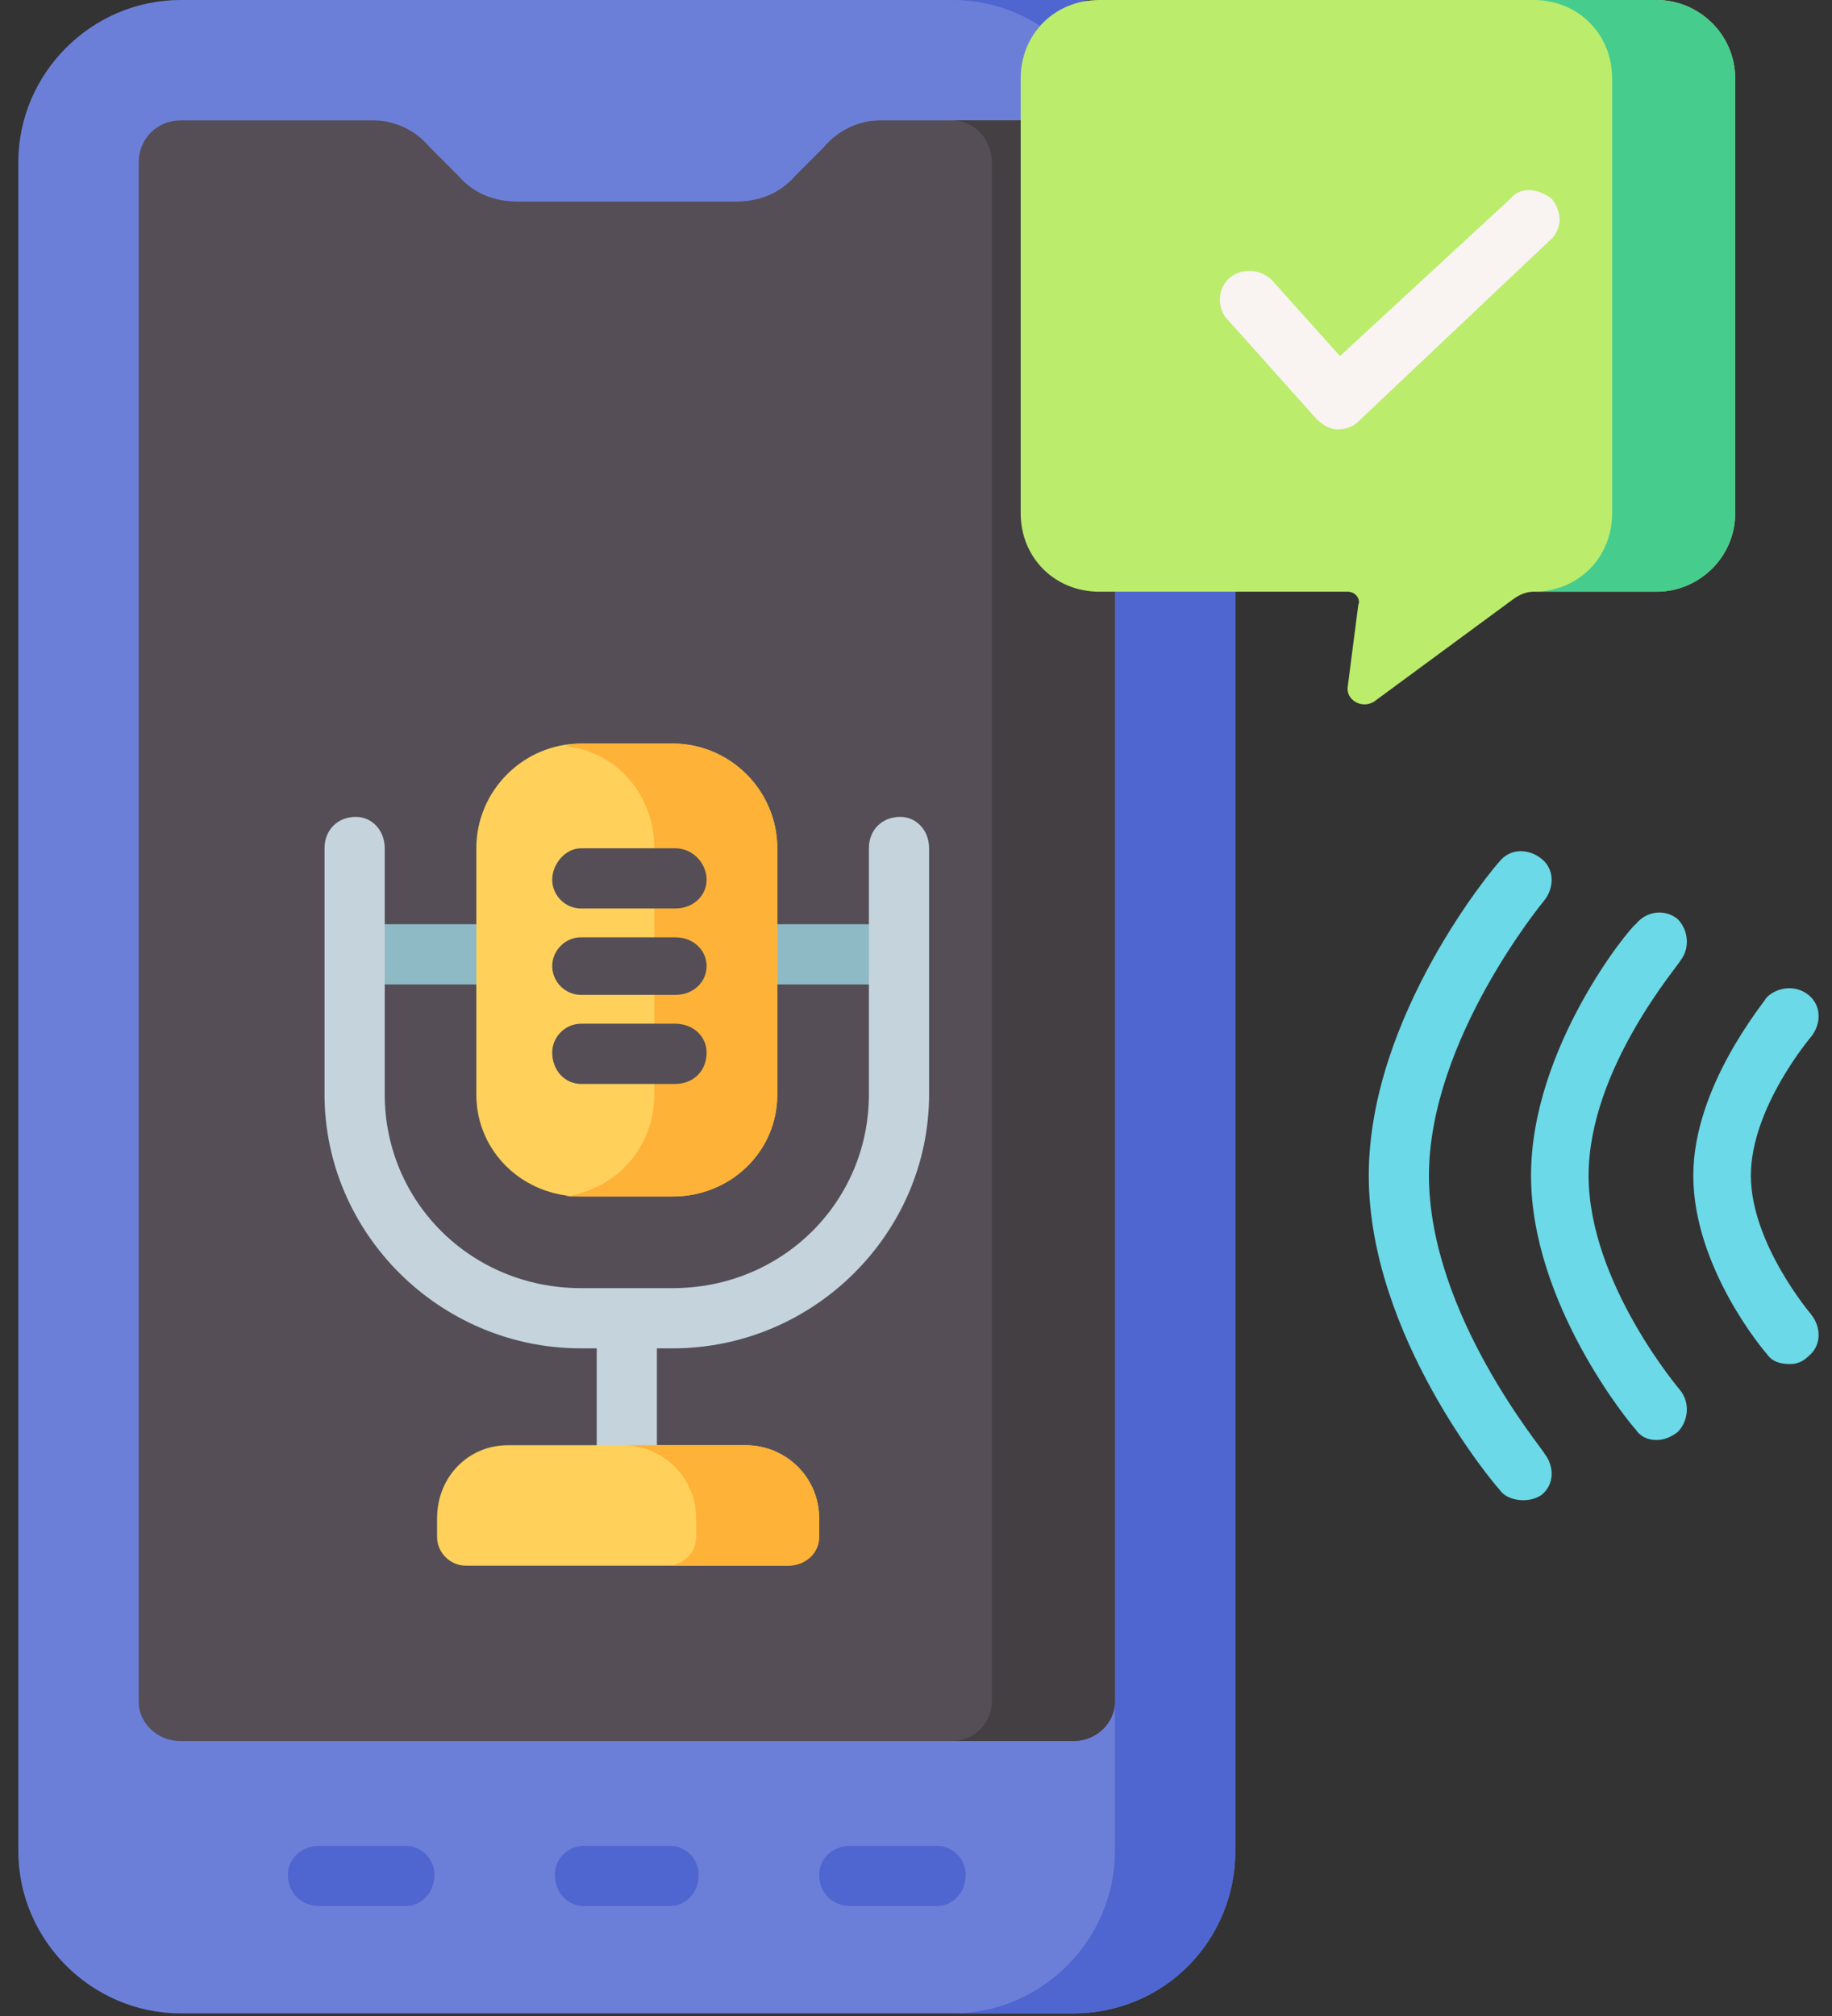 <svg version="1.2" xmlns="http://www.w3.org/2000/svg" viewBox="0 0 70 77" width="70" height="77"><rect x="0" y="0" width="70" height="77" fill="#333333" stroke="none"/><style>.a{fill:#6bd9e7}.b{fill:#6c7fd8}.c{fill:#4f66d0}.d{fill:#554e56}.e{fill:#433f43}.f{fill:#bbec6c}.g{fill:#46cc8d}.h{fill:#f9f3f1}.i{fill:#8ebac5}.j{fill:#ffd15b}.k{fill:#feb237}.l{fill:#c5d3dd}</style><path class="a" d="m66.9 44.9c0-2.6 2.3-5.3 2.3-5.3 0.4-0.5 0.4-1.2-0.1-1.6-0.5-0.4-1.2-0.3-1.6 0.1-0.1 0.2-2.8 3.4-2.8 6.8 0 3.5 2.7 6.7 2.8 6.8 0.2 0.3 0.5 0.4 0.9 0.4q0.4 0 0.7-0.3c0.5-0.4 0.5-1.1 0.1-1.6 0 0-2.3-2.7-2.3-5.3z"/><path class="a" d="m64.1 35.1c-0.5-0.4-1.2-0.3-1.6 0.2-0.2 0.1-4 4.7-4 9.6 0 4.9 3.8 9.5 4 9.7 0.2 0.3 0.5 0.4 0.8 0.4q0.4 0 0.8-0.3c0.4-0.4 0.5-1.1 0.1-1.6 0 0-3.5-4.1-3.5-8.2 0-4.1 3.5-8.1 3.5-8.2 0.4-0.5 0.3-1.2-0.1-1.6z"/><path class="a" d="m54.6 44.9c0-5.2 4.4-10.5 4.4-10.5 0.4-0.5 0.4-1.2-0.1-1.6-0.5-0.4-1.2-0.4-1.6 0.1-0.2 0.2-5 5.9-5 12 0 6.1 4.8 11.8 5 12 0.2 0.3 0.6 0.4 0.9 0.4q0.4 0 0.7-0.2c0.5-0.4 0.5-1.1 0.1-1.6 0-0.1-4.4-5.3-4.4-10.6z"/><path class="b" d="m41 76.9h-34.1c-3.4 0-6.2-2.8-6.2-6.2v-64.5c0-3.4 2.8-6.2 6.2-6.2h34.1c3.5 0 6.2 2.8 6.2 6.2v64.5c0 3.4-2.7 6.2-6.2 6.2z"/><path class="c" d="m41 0h-4.6c3.4 0 6.2 2.8 6.2 6.2v64.5c0 3.4-2.8 6.2-6.2 6.2h4.6c3.5 0 6.2-2.8 6.2-6.2v-64.5c0-3.4-2.7-6.2-6.2-6.2z"/><path class="d" d="m42.6 6.2v58.8c0 0.8-0.7 1.5-1.6 1.5h-34.1c-0.9 0-1.6-0.7-1.6-1.5v-58.8c0-0.9 0.7-1.6 1.6-1.6h7.4c0.8 0 1.6 0.4 2.1 1l1.1 1.1c0.6 0.7 1.4 1 2.3 1h8.3c0.9 0 1.7-0.3 2.3-1l1.1-1.1c0.5-0.6 1.3-1 2.1-1h7.4c0.9 0 1.6 0.7 1.6 1.6z"/><path class="e" d="m41 4.6h-4.6c0.8 0 1.5 0.7 1.5 1.6v58.8c0 0.8-0.7 1.5-1.5 1.5h4.6c0.9 0 1.6-0.7 1.6-1.5v-58.8c0-0.9-0.7-1.6-1.6-1.6z"/><path class="c" d="m15.5 70.5h-3.3c-0.7 0-1.2 0.5-1.2 1.1 0 0.7 0.5 1.2 1.2 1.2h3.3c0.6 0 1.1-0.5 1.1-1.2 0-0.6-0.5-1.1-1.1-1.1z"/><path class="c" d="m25.6 70.5h-3.3c-0.6 0-1.1 0.5-1.1 1.1 0 0.7 0.5 1.2 1.1 1.2h3.3c0.6 0 1.1-0.5 1.1-1.2 0-0.6-0.5-1.1-1.1-1.1z"/><path class="c" d="m35.8 70.5h-3.3c-0.7 0-1.2 0.5-1.2 1.1 0 0.7 0.5 1.2 1.2 1.2h3.3c0.6 0 1.1-0.5 1.1-1.2 0-0.6-0.5-1.1-1.1-1.1z"/><path class="f" d="m66.3 3v16.6c0 1.7-1.4 3-3 3h-4.7q-0.4 0-0.8 0.3l-5.3 3.9c-0.5 0.3-1.1-0.1-1-0.6l0.4-3.1c0.1-0.2-0.1-0.5-0.4-0.5h-9.5c-1.7 0-3-1.3-3-3v-16.6c0-1.7 1.3-3 3-3h21.3c1.6 0 3 1.3 3 3z"/><path class="g" d="m63.3 0h-4.7c1.7 0 3 1.3 3 3v16.6c0 1.7-1.3 3-3 3h4.7c1.6 0 3-1.3 3-3v-16.6c0-1.7-1.4-3-3-3z"/><path class="h" d="m59.3 7.6c-0.5-0.4-1.2-0.5-1.6 0l-6.5 6-2.6-2.9c-0.4-0.4-1.1-0.5-1.6-0.1-0.5 0.4-0.5 1.2-0.1 1.6l3.4 3.8c0.2 0.2 0.5 0.4 0.8 0.4q0 0 0 0 0.5 0 0.8-0.3l7.3-6.9c0.5-0.4 0.5-1.1 0.1-1.6z"/><path class="i" d="m33.7 35.3h-19.4c-0.6 0-1.1 0.5-1.1 1.1 0 0.7 0.5 1.2 1.1 1.2h19.4c0.7 0 1.2-0.5 1.2-1.2 0-0.6-0.5-1.1-1.2-1.1z"/><path class="j" d="m25.7 45.7h-3.5c-2.2 0-4-1.7-4-3.9v-9.4c0-2.2 1.8-4 4-4h3.5c2.2 0 4 1.8 4 4v9.4c0 2.2-1.8 3.9-4 3.9z"/><path class="k" d="m25.7 28.4h-3.5q-0.3 0-0.6 0.1c2 0.2 3.4 1.9 3.4 3.9v9.4c0 2-1.4 3.6-3.4 3.9q0.3 0 0.6 0h3.5c2.2 0 4-1.7 4-3.9v-9.4c0-2.2-1.8-4-4-4z"/><path class="d" d="m22.2 34.7h3.6c0.7 0 1.2-0.5 1.2-1.1 0-0.6-0.5-1.2-1.2-1.2h-3.6c-0.6 0-1.1 0.6-1.1 1.2 0 0.6 0.5 1.1 1.1 1.1z"/><path class="d" d="m25.8 35.8h-3.6c-0.6 0-1.1 0.5-1.1 1.1 0 0.6 0.5 1.1 1.1 1.1h3.6c0.7 0 1.2-0.5 1.2-1.1 0-0.6-0.5-1.1-1.2-1.1z"/><path class="d" d="m25.8 39.1h-3.6c-0.6 0-1.1 0.5-1.1 1.1 0 0.7 0.5 1.2 1.1 1.2h3.6c0.7 0 1.2-0.5 1.2-1.2 0-0.6-0.5-1.1-1.2-1.1z"/><path class="l" d="m34.4 31.2c-0.7 0-1.2 0.5-1.2 1.2v9.4c0 4.1-3.3 7.4-7.5 7.4h-3.5c-4.2 0-7.5-3.3-7.5-7.4v-9.4c0-0.7-0.5-1.2-1.1-1.2-0.7 0-1.2 0.5-1.2 1.2v9.4c0 5.3 4.4 9.7 9.8 9.7h0.6v3.9c0 0.6 0.5 0.7 1.2 0.7 0.6 0 1.1-0.1 1.1-0.7v-3.9h0.6c5.4 0 9.8-4.4 9.8-9.7v-9.4c0-0.7-0.5-1.2-1.1-1.2z"/><path class="j" d="m30.1 59.8h-12.3c-0.6 0-1.1-0.5-1.1-1.1v-0.7c0-1.6 1.2-2.8 2.7-2.8h9.1c1.5 0 2.8 1.2 2.8 2.8v0.7c0 0.6-0.5 1.1-1.2 1.1z"/><path class="k" d="m28.5 55.2h-4.7c1.5 0 2.8 1.2 2.8 2.8v0.7c0 0.6-0.5 1.1-1.1 1.1h4.6c0.7 0 1.2-0.5 1.2-1.1v-0.7c0-1.6-1.3-2.8-2.8-2.8z"/></svg>